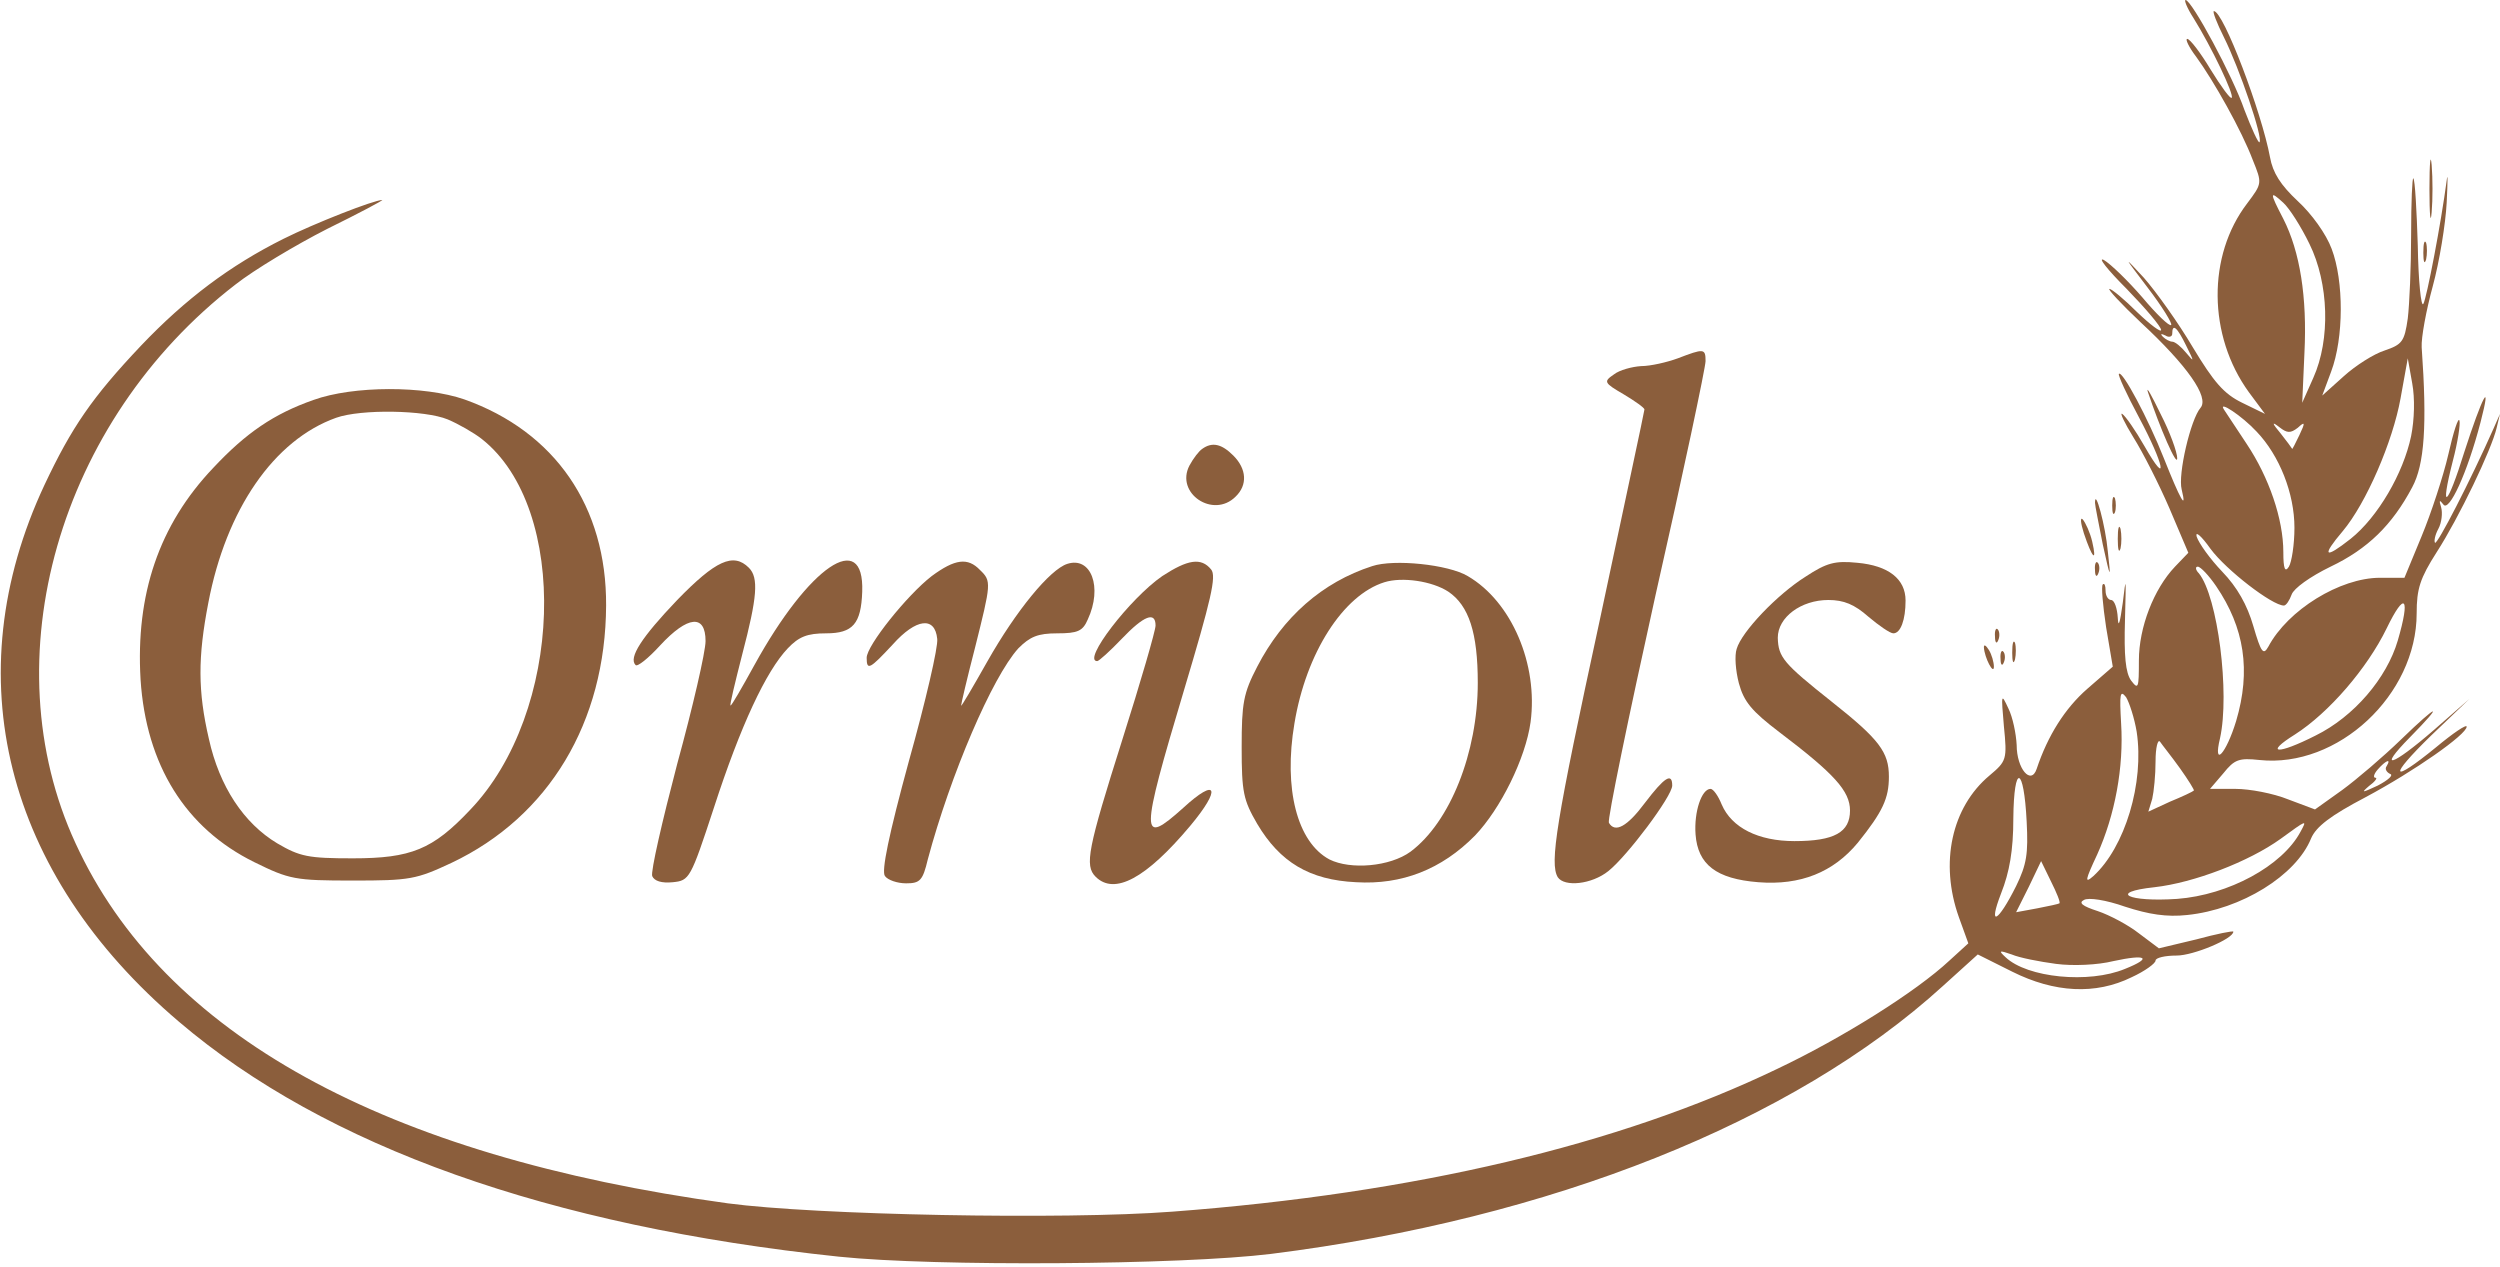 <?xml version="1.0" encoding="utf-8"?>
<!-- Generator: Adobe Illustrator 16.0.0, SVG Export Plug-In . SVG Version: 6.00 Build 0)  -->
<!DOCTYPE svg PUBLIC "-//W3C//DTD SVG 1.1//EN" "http://www.w3.org/Graphics/SVG/1.1/DTD/svg11.dtd">
<svg version="1.1" id="Capa_1" xmlns="http://www.w3.org/2000/svg" xmlns:xlink="http://www.w3.org/1999/xlink" x="0px" y="0px"
	 width="450px" height="228px" viewBox="0 0 450 228" enable-background="new 0 0 450 228" xml:space="preserve">
<g transform="translate(0,228) scale(0.1,-0.1)">
	<path fill="#8B5E3C" d="M3948,2247.998c32.998-52.998,73.994-138.999,68.994-143.999c-1.992-2.998-18.994,20-37.998,51.001
		c-17.998,30-37.002,55-42.002,55c-3.994,0,3.008-15,16.006-32.002c32.002-43.999,82.002-132.998,102.002-185.996
		c16.992-42.002,16.992-42.002-10-78.003c-72.002-93.999-71.006-237.998,2.998-340l28.994-38.999l-40.996,20
		c-32.998,16.001-50.996,37.002-89.004,100c-25.996,43.999-65.996,100-87.998,125c-37.998,41.001-37.002,40,7.002-17.998
		c25.996-34.004,45-65,42.002-67.002c-2.998-2.998-26.006,18.999-52.002,50c-25.996,30-57.002,60-69.004,67.002
		C3775.002,1817.998,3793,1795,3828,1760c33.994-35,62.002-67.998,62.002-73.999c0-5-19.004,8.999-43.008,31.997
		c-22.998,23.003-45.996,42.002-50,42.002c-3.994,0,21.006-27.002,56.006-60c83.994-77.998,123.994-135,107.998-153.999
		c-17.998-21.001-40.996-120-34.004-147.002c10-41.001-2.998-16.997-31.992,56.001c-28.008,71.001-75,158.999-81.006,152.002
		c-2.002-2.002,14.004-37.002,36.006-78.003c45.996-86.001,53.994-128.999,10-51.997c-16.006,27.998-34.004,53.999-40,57.998
		c-5,2.998,3.994-16.001,20-42.002c16.992-26.997,45.996-83.999,65-127.998l33.994-80l-23.994-25c-38.008-40-65-108.999-65-169.004
		c0-50-1.006-52.998-14.004-35.996c-10,14.004-12.998,44.004-10.996,110c1.992,76.001,1.992,81.001-4.004,30
		c-5-36.001-7.998-47.002-9.004-27.002c-0.996,17.002-5.996,32.002-11.992,32.002c-5,0-10,7.002-10,17.002
		c0,8.999-2.002,13.999-5,10.996c-3.008-2.998,0-36.997,5.996-76.997L3803,1080l-46.006-40c-40-35-70.996-84.004-90.996-144.004
		c-10-30-35.996,0-35.996,43.008c-1.006,20-7.002,50-15,65.996c-13.008,27.998-13.008,25.996-8.008-32.002
		c6.006-60,5-62.998-25.996-88.994c-67.998-57.002-90-157.002-55-255L3543,582.002l-34.004-31.006
		c-60-55.996-192.002-138.994-310-195c-285-136.992-651.992-223.994-1088.994-256.992c-197.002-15-642.998-6.006-800,15
		c-619.004,85-1016.006,303.994-1174.004,647.998c-152.998,330.996-30.996,760,287.998,1005.996
		c33.008,26.001,108.008,71.001,165,100C645.998,1896.001,690.998,1920,688,1920c-15,0-122.002-42.002-177.998-70
		c-96.006-47.998-176.006-107.998-256.006-192.002c-87.998-92.998-125-146.997-173.994-250.996
		C-81.003,1062.998,8,707.998,322.004,440.996C585.998,215.996,988,72.998,1510.002,17.998C1683,0,2125.998,2.998,2288,22.998
		C2790.002,85.996,3228,260,3496.994,505l63.008,57.002l61.992-31.006c76.006-37.998,150-41.992,215-10
		c24.004,11.006,43.008,25,43.008,30S3896.994,560,3918,560c30,0,102.002,30,102.002,42.998c0,2.002-30-3.994-67.002-13.994
		l-67.002-16.006L3850.002,600c-19.004,15-53.008,32.998-74.004,40c-27.998,9.004-35,15-25,20c7.998,5,40,0,74.004-12.002
		c42.998-13.994,75-18.994,111.992-15c97.002,10,196.006,71.006,223.008,137.998c8.994,21.006,35,41.006,97.998,74.004
		c87.998,47.002,182.002,112.998,182.002,127.002c0,5-25-12.002-55-37.002c-82.002-67.002-87.002-55-9.004,20.996l69.004,66.006
		l-64.004-56.006C4305.002,900,4278,892.002,4338,952.998c62.998,64.004,50.996,61.006-16.006-3.994
		c-31.992-31.006-80-72.002-105.996-91.006l-49.004-35l-47.998,17.998c-27.002,11.006-70,19.004-95,19.004H3978l23.994,27.998
		c20,25,28.008,27.998,65,24.004c141.006-15,283.008,117.002,283.008,263.999c0,43.999,5.996,62.998,35.996,110
		c40,61.997,99.004,185,107.998,223.999l6.006,25l-11.006-25c-42.998-97.002-102.002-211.001-105.996-207.002
		c-2.002,3.003,0,14.004,5.996,25c6.006,11.001,7.998,29.004,5,39.004c-3.994,12.998-2.998,13.999,4.004,5
		c10-15,42.998,55.996,67.002,147.998c20.996,81.001,2.998,46.001-29.004-52.998c-30.996-100-45-111.001-20.996-17.002
		c8.994,33.999,13.994,67.002,11.992,72.998c-1.992,7.002-10.996-20.996-20-60.996c-8.994-39.004-30.996-106.001-47.998-147.002
		L4328,1240h-44.004c-72.002,0-165.996-57.998-200.996-124.004c-9.004-15.996-12.998-10.996-27.002,37.002
		c-10.996,38.003-29.004,70-55.996,98.003c-22.002,22.998-42.002,51.001-46.006,62.998c-2.998,11.001,7.998,2.002,25-21.997
		c27.998-38.003,111.006-102.002,132.002-102.002c4.004,0,10,8.999,14.004,20c3.994,11.001,32.998,32.002,70,50
		c66.992,32.002,110.996,75,146.992,142.998c22.002,41.001,27.002,111.001,17.002,252.002c-0.996,17.002,7.998,66.001,20,110
		s22.998,112.002,25,150c2.002,38.999,2.002,57.002,0,40c-10-76.001-35.996-212.002-42.002-222.002
		c-3.994-6.997-8.994,41.001-10,105c-1.992,64.004-5,118.003-7.998,121.001c-2.002,2.002-3.994-42.998-3.994-101.001
		c0-57.998-3.008-125.996-6.006-150.996c-5.996-42.002-10-47.002-42.002-58.003c-18.994-6.001-51.992-26.997-72.998-46.001
		l-38.994-35l15.996,43.003c22.998,61.001,22.998,162.998,0.996,221.001c-10,26.997-35.996,62.998-60.996,85.996
		c-30.996,29.004-45,51.001-50,79.004c-15,80.996-84.004,262.998-100.996,262.998c-3.008,0,5-21.001,17.998-47.002
		c27.998-55.996,70.996-181.997,63.994-188.999c-1.992-1.997-13.994,23.999-26.992,58.003
		c-21.006,60.996-95,197.998-106.006,197.998C3930.998,2280,3936.994,2265,3948,2247.998z M4156.994,1841.001
		c35-71.001,38.008-172.002,7.002-241.001l-20-45l4.004,90c5,100-7.998,182.002-37.998,241.001c-25,47.998-25,51.997,0,28.999
		C4120.998,1905,4141.994,1872.002,4156.994,1841.001z M3935.002,1657.998c15-30,15-30.996,0-12.998c-9.004,11.001-20,20-25,20
		c-4.004,0-12.002,3.999-17.002,8.999s-2.998,6.001,5,2.002c5.996-3.999,12.002-2.002,12.002,2.998
		C3910.002,1698.999,3918.996,1691.001,3935.002,1657.998z M4340.002,1495c-14.004-67.002-60-146.001-109.004-185
		c-47.002-37.002-52.998-32.002-14.004,13.999c42.002,50,90,161.001,104.004,238.999l12.998,72.002l7.998-45
		C4346.994,1562.998,4345.998,1525,4340.002,1495z M4061.994,1502.998C4103,1460,4130.002,1392.002,4130.002,1330
		c0-30-5-62.002-10-70c-7.002-11.001-10-3.999-10,26.001c0,60-26.006,135-66.006,195c-18.994,28.999-37.002,56.001-40.996,61.997
		C3991.994,1560,4035.002,1532.002,4061.994,1502.998z M4135.998,1510c12.998,12.002,14.004,10,2.998-12.998
		c-7.002-15-12.998-26.001-12.998-25c-0.996,1.997-10,13.999-20.996,27.998c-16.006,18.999-16.006,22.002-2.002,11.001
		C4116.994,1500,4123,1500,4135.998,1510z M3988.996,1225c51.006-75,62.998-152.002,36.006-242.998
		c-18.008-59.004-42.002-85-29.004-31.006c17.998,81.006-4.004,255.005-37.998,297.002c-6.006,6.001-7.002,12.002-2.002,12.002
		S3975.998,1243.999,3988.996,1225z M4315.998,1127.002c-20-67.998-79.004-137.002-147.998-171.006
		c-69.004-35-92.998-32.998-37.002,2.002c60.996,39.004,130,119.004,165,191.001
		C4328.996,1217.002,4338.996,1206.001,4315.998,1127.002z M3845.998,962.998c14.004-92.002-20.996-207.998-77.998-260
		c-16.006-13.994-15-7.998,7.002,39.004C3806.994,812.998,3823,899.004,3818,977.998c-2.998,52.998-2.002,61.006,8.994,47.002
		C3833,1015,3841.994,987.002,3845.998,962.998z M3923.996,897.002c15-21.006,26.006-39.004,25-40
		c-2.002-2.002-20.996-11.006-42.998-20l-39.004-17.998l7.002,22.998c2.998,12.998,6.006,42.998,6.006,67.998
		c0,24.004,3.994,40,7.998,35C3891.994,939.004,3908.996,917.998,3923.996,897.002z M4295.998,900.996
		c-4.004-5,0-10.996,5.996-13.994c7.002-2.002-2.998-11.006-21.992-21.006c-28.008-12.998-31.006-13.994-16.006-0.996
		c11.006,7.998,16.006,15,12.002,15c-5,0-2.998,7.002,4.004,15C4293.996,910.996,4305.002,915.996,4295.998,900.996z M3648,800.996
		c2.998-57.998,0-76.992-19.004-115.996c-32.998-65.996-50.996-75-27.002-12.998c15,37.998,22.002,77.002,22.002,135
		C3625.002,907.002,3643,902.002,3648,800.996z M4140.998,782.998c-32.998-62.002-130-113.994-222.002-120.996
		c-88.994-6.006-125,12.002-40.996,20.996c70.996,7.998,170,46.006,227.002,87.002C4153,805,4153,805,4140.998,782.998z
		 M3706.994,654.004c-0.996-1.006-18.994-5-40-9.004l-37.998-7.002l22.998,46.006L3673.996,730l17.998-37.002
		C3701.994,672.998,3708.996,655.996,3706.994,654.004z M3700.998,545c30-4.004,75-2.002,102.998,5
		c60,12.998,71.006,5.996,21.006-14.004c-65-26.992-176.006-15.996-215,21.006c-13.008,12.002-12.002,12.998,10.996,5
		C3635.002,555.996,3670.998,549.004,3700.998,545z"/>
	<path fill="#8B5E3C" d="M4373,1940c0-47.002,2.002-66.001,3.994-42.002c2.002,23.003,2.002,61.001,0,85
		C4375.002,2006.001,4373,1987.002,4373,1940z"/>
	<path fill="#8B5E3C" d="M4361.994,1825c0-16.001,2.002-22.002,5-12.002c2.002,9.004,2.002,23.003,0,30
		C4363.996,1848.999,4361.994,1842.002,4361.994,1825z"/>
	<path fill="#8B5E3C" d="M3020.002,1635c-19.004-7.002-49.004-13.999-66.006-13.999c-15.996-1.001-38.994-7.002-48.994-15
		c-19.004-13.003-17.998-15,17.998-36.001c20-12.002,37.002-23.999,37.002-27.002c0-2.998-37.002-175-81.006-381.997
		c-77.998-360.005-90-435.005-75-460.005c12.002-17.998,61.006-12.998,91.006,11.006c33.994,27.002,115,135,115,153.994
		c0,24.004-14.004,15-49.004-30.996c-32.002-42.998-53.994-55-65-35.996c-2.998,5,35,188.994,84.004,409.995
		c50,220,90,410,90,421.001C3070.002,1652.998,3066.994,1652.998,3020.002,1635z"/>
	<path fill="#8B5E3C" d="M3865.998,1575c22.002-66.001,52.998-137.002,52.998-120c0,11.001-12.998,47.002-30,80
		C3873,1567.998,3863,1586.001,3865.998,1575z"/>
	<path fill="#8B5E3C" d="M563.997,1560c-70.996-25-120.996-58.999-180-122.002C285.998,1335,243.997,1210,253,1057.002
		c10-154.004,80.996-267.998,205-329.004C520.998,697.002,530.998,695,635.002,695C738,695,748.997,697.002,813,727.002
		C988,810,1090.002,980,1090.999,1190c1.006,177.998-92.002,312.998-255,371.001C763.997,1586.001,635.998,1586.001,563.997,1560z
		 M805.998,1525c19.004-7.998,47.002-23.999,61.006-35c158.994-125,146.992-492.998-21.006-667.998
		C778.997,750.996,740.002,735,635.002,735c-80,0-95,2.998-136.006,27.002c-60,35.996-103.994,102.002-122.998,187.998
		c-20,85.996-20,147.002-0.996,245c32.002,167.998,117.998,292.998,230,332.998C650.002,1543.999,765.002,1542.002,805.998,1525z"/>
	<path fill="#8B5E3C" d="M2163.996,1472.002c-5.996-4.004-15.996-17.002-22.998-30c-25.996-50,42.998-96.001,82.998-56.001
		c22.002,21.001,20,50-3.994,73.999C2198.996,1481.001,2182.004,1485,2163.996,1472.002z"/>
	<path fill="#8B5E3C" d="M3801.994,1370c0-13.999,2.002-18.999,5-12.002c2.002,6.001,2.002,18.003,0,25
		C3803.996,1388.999,3801.994,1383.999,3801.994,1370z"/>
	<path fill="#8B5E3C" d="M3770.998,1375c0-5,7.002-38.999,14.004-75c13.994-63.999,15-63.999,8.994-12.002
		C3790.002,1332.998,3770.998,1402.998,3770.998,1375z"/>
	<path fill="#8B5E3C" d="M3750.998,1320c15-45,24.004-53.999,15-15c-4.004,17.002-12.002,33.999-17.002,40
		C3743.996,1350,3745.002,1338.999,3750.998,1320z"/>
	<path fill="#8B5E3C" d="M3811.994,1310c0-18.999,2.002-27.002,5-17.002c2.002,9.004,2.002,25,0,35
		C3813.996,1337.002,3811.994,1328.999,3811.994,1310z"/>
	<path fill="#8B5E3C" d="M1218.996,1200c-63.994-67.002-87.998-104.004-75-117.002c3.008-3.994,23.008,12.002,44.004,35
		c50,54.004,82.002,57.002,82.002,7.998c0-18.994-22.998-118.994-51.006-220.996c-26.992-102.998-47.998-194.004-45-202.002
		c4.004-8.994,17.002-12.998,37.002-10.996c30,2.998,32.002,5.996,74.004,133.994C1333,974.004,1378.996,1072.002,1418,1112.998
		c20,21.006,35,27.002,69.004,27.002c47.998,0,62.998,17.002,65,75c3.994,113.999-96.006,46.001-194.004-132.002
		c-22.002-40-40.996-72.998-42.998-72.998s7.998,40.996,20.996,92.002C1363,1205,1365.998,1240,1348,1257.998
		C1320.002,1286.001,1288,1271.001,1218.996,1200z"/>
	<path fill="#8B5E3C" d="M1677.004,1242.998c-44.004-33.999-117.002-125-117.002-147.002c0-23.994,5.996-20,47.002,24.004
		c41.992,47.002,75.996,51.001,80,10c1.992-14.004-21.006-112.998-51.006-220c-35.996-132.002-50-199.004-42.998-207.002
		c5-7.002,22.002-12.998,37.998-12.998c25,0,30,5,39.004,42.998c40.996,152.998,115.996,327.998,162.998,380
		c20.996,21.006,35,27.002,70,27.002c37.002,0,45.996,3.999,55,25c27.002,57.998,5.996,113.999-37.002,100
		c-30.996-10-92.002-83.999-143.994-175.996c-26.006-46.006-47.002-82.002-47.002-79.004s10.996,50,25,104.004
		c28.994,115.996,30,119.995,8.994,139.995C1742.004,1277.002,1718.996,1273.999,1677.004,1242.998z"/>
	<path fill="#8B5E3C" d="M2092.004,1242.998c-58.008-40-145-152.998-117.002-152.998c2.998,0,22.998,17.998,43.994,40
		c40,42.002,61.006,50,61.006,23.999c0-8.999-27.002-101.997-60-206.001c-62.002-195.996-67.998-225.996-47.998-245.996
		c33.994-34.004,90.996-2.998,170,90.996c56.992,67.998,48.994,89.004-12.002,32.998c-77.998-70-77.998-52.998,0.996,211.006
		c49.004,163.999,59.004,205.996,49.004,217.998C2162.004,1277.002,2138,1272.998,2092.004,1242.998z"/>
	<path fill="#8B5E3C" d="M2470.002,1261.001c-90-28.999-161.006-92.002-207.002-181.001c-25-47.998-27.998-65.996-27.998-145
		c0-80.996,2.998-95,27.998-137.998c40.996-69.004,94.004-101.006,177.998-105c82.002-5,154.004,22.998,214.004,83.994
		c45.996,48.008,90.996,139.004,100,204.004c13.994,104.004-34.004,217.002-112.998,262.998
		C2607.004,1263.999,2508.996,1273.999,2470.002,1261.001z M2607.004,1215c36.992-25,52.998-73.999,52.998-164.004
		c0-125.996-50-250.996-121.006-303.994C2502.004,720,2430.998,714.004,2393,732.998c-57.998,31.006-82.998,127.002-62.998,245
		c20.996,127.002,87.998,231.001,162.002,254.004C2523.996,1242.002,2578,1233.999,2607.004,1215z"/>
	<path fill="#8B5E3C" d="M3250.002,1242.002c-51.006-32.002-115-99.004-124.004-130c-4.004-12.002-2.002-39.004,4.004-62.002
		c8.994-32.998,22.998-50,72.998-87.998c98.994-75,127.002-106.006,127.002-141.006c0-38.994-28.008-55-100-55
		c-65,0-113.008,24.004-131.006,66.006c-5.996,15-15,27.998-20,27.998c-15.996,0-30-40.996-27.002-82.002
		c4.004-53.994,37.002-80,113.008-85.996c75.996-6.006,135,17.998,178.994,70.996c45,56.006,56.006,80,56.006,119.004
		c0,43.994-17.002,67.002-103.008,135c-86.992,68.994-95.996,80-96.992,115c0,36.997,41.992,67.998,90.996,67.998
		c27.998,0,47.002-7.998,72.002-30c18.994-16.001,38.994-30,45-30c12.998,0,22.002,23.999,22.002,58.999
		c0,38.999-31.006,63.003-87.002,68.003C3303,1271.001,3288,1267.002,3250.002,1242.002z"/>
	<path fill="#8B5E3C" d="M3770.998,1253.999c0-11.001,2.998-13.999,5.996-6.001c3.008,7.002,2.002,16.001-0.996,19.004
		C3773,1271.001,3770.002,1265,3770.998,1253.999z"/>
	<path fill="#8B5E3C" d="M3590.998,1134.004c0-11.006,2.998-14.004,5.996-6.006c3.008,7.002,2.002,16.001-0.996,19.004
		C3593,1151.001,3590.002,1145,3590.998,1134.004z"/>
	<path fill="#8B5E3C" d="M3621.994,1105c0-15.996,2.002-22.002,5-12.002c2.002,9.004,2.002,22.998,0,30
		C3623.996,1129.004,3621.994,1122.002,3621.994,1105z"/>
	<path fill="#8B5E3C" d="M3570.998,1115c0.996-19.004,17.998-50.996,17.998-35c0,7.998-3.994,22.002-8.994,30
		S3570.998,1120.996,3570.998,1115z"/>
	<path fill="#8B5E3C" d="M3600.998,1094.004c0-11.006,2.998-14.004,5.996-6.006c3.008,7.002,2.002,16.006-0.996,19.004
		C3603,1110.996,3600.002,1105,3600.998,1094.004z"/>
</g>
</svg>

